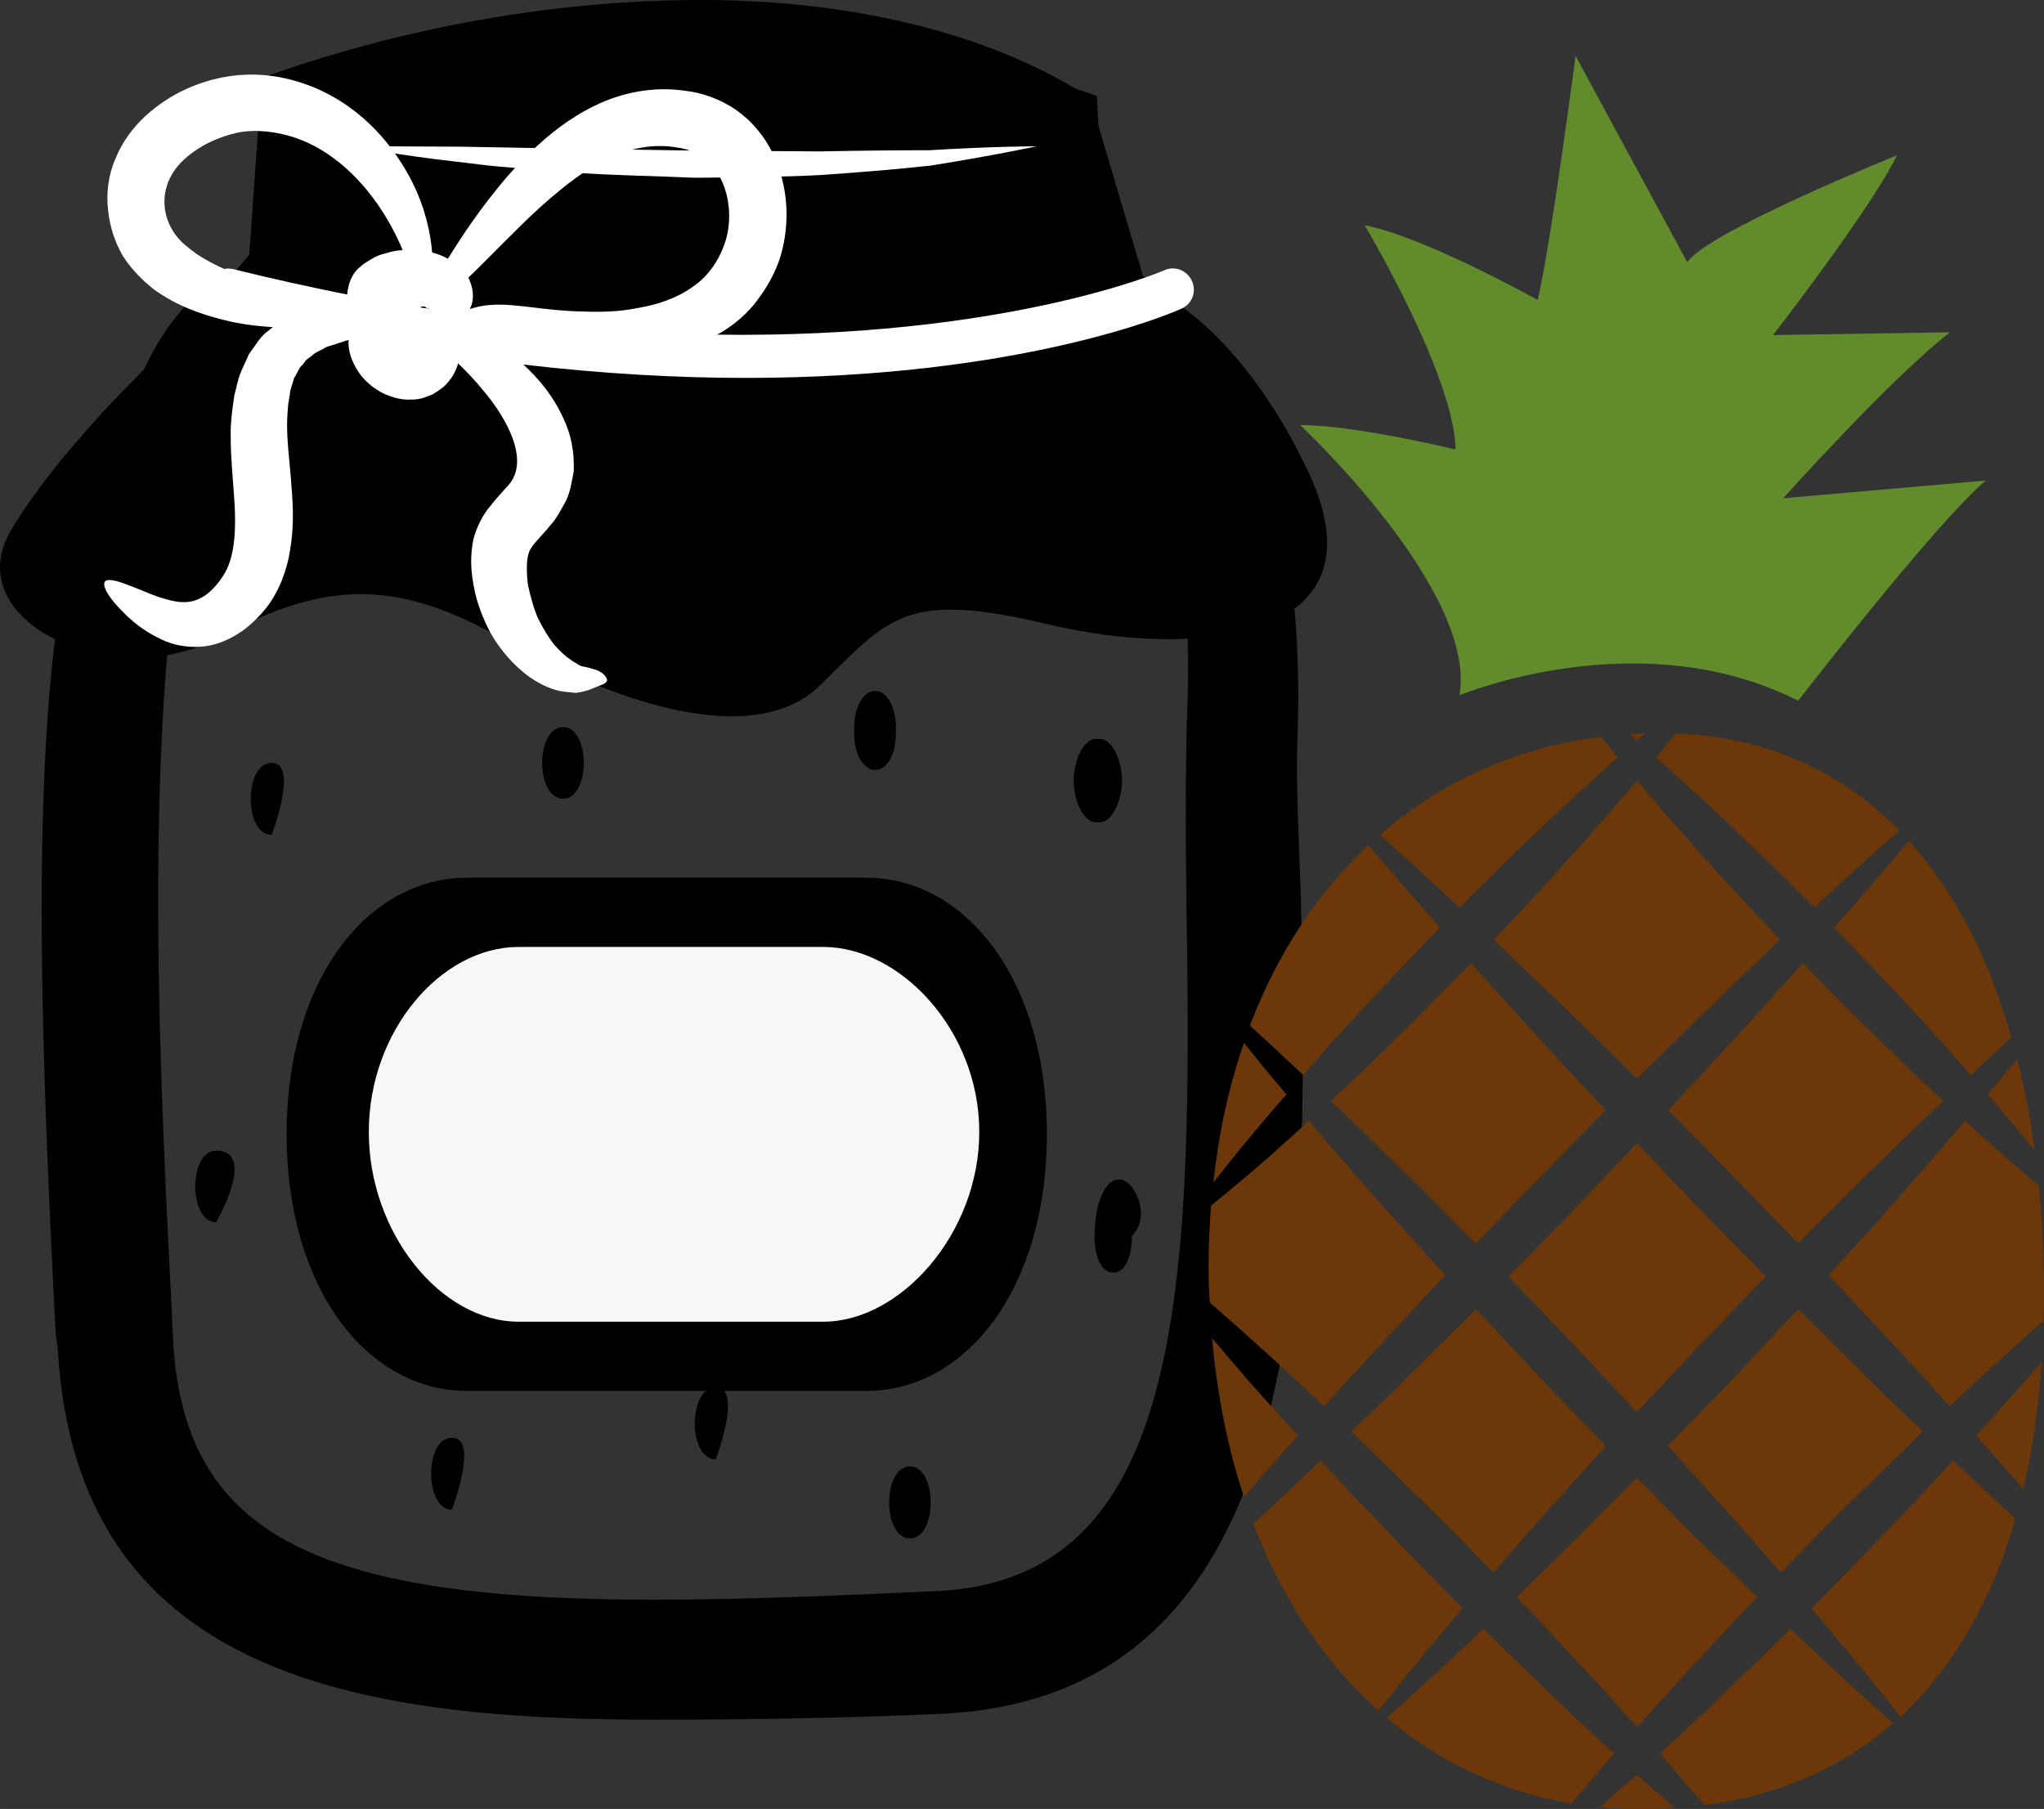 <?xml version="1.0" encoding="UTF-8" standalone="no"?>
<svg
   xmlns:dc="http://purl.org/dc/elements/1.1/"
   xmlns:cc="http://creativecommons.org/ns#"
   xmlns:rdf="http://www.w3.org/1999/02/22-rdf-syntax-ns#"
   xmlns:svg="http://www.w3.org/2000/svg"
   xmlns="http://www.w3.org/2000/svg"
   id="svg90"
   viewBox="0 0 5196.675 4600"
   style="clip-rule:evenodd;fill-rule:evenodd;image-rendering:optimizeQuality;shape-rendering:geometricPrecision;text-rendering:geometricPrecision"
   version="1.1"
   height="46mm"
   width="51.967mm"
   xml:space="preserve"><rect x="0" y="0" width="5196.675" height="4600" fill="#333333" stroke="none"/>
 <defs
   id="defs4">
  <style
   id="style2"
   type="text/css">
   <![CDATA[
    .fil0 {fill:black;fill-rule:nonzero}
    .fil3 {fill:#628C2C;fill-rule:nonzero}
    .fil4 {fill:#6D3809;fill-rule:nonzero}
    .fil2 {fill:#F7F7F7;fill-rule:nonzero}
    .fil1 {fill:white;fill-rule:nonzero}
   ]]>
  </style>
 </defs>
 <g
   transform="translate(-7834.325,-12244)"
   id="Vrstva_x0020_1">
  <path
   style="fill:#000000;fill-rule:nonzero"
   id="path7"
   d="m 9619,12350 c -334,0 -686,57 -1019,170 l -34,493 -36,4 c -493,51 -407,1736 -366,2545 l 5,89 c 32,639 531,767 1326,767 228,0 484,-11 726,-22 766,-36 751,-990 736,-1832 -3,-185 -4,-360 2,-516 31,-823 -310,-1040 -313,-1042 l -2,-12 -127,-432 c -70,-42 -358,-212 -898,-212 z m -1533,3310 -4,-29 c -63,-1218 -97,-2425 394,-2460 h 2203 c 94,0 377,172 348,945 -6,154 7,291 10,475 14,838 32,1866 -814,1905 -242,11 -499,15 -728,15 -820,0 -1373,-147 -1409,-851 z"
   class="fil0" />
  <path
   style="fill:#000000;fill-rule:nonzero"
   id="path9"
   d="m 8668,13065 h 1881 l -8,-46 -114,-386 c -208,-114 -492,-177 -808,-177 -304,0 -620,49 -918,142 z m -300,267 c -187,502 -129,1620 -98,2225 l 4,89 c 25,492 345,666 1221,666 228,0 481,-11 721,-22 617,-29 652,-733 635,-1724 -2,-163 -4,-352 2,-522 11,-292 -25,-534 -106,-721 -34,-35 -62,-46 -70,-47 H 8480 c -43,4 -79,22 -112,56 z m 1127,3285 c -760,0 -1469,-115 -1514,-946 l -5,-34 c -38,-735 -61,-1399 12,-1868 l -38,43 54,-135 c 38,-196 96,-352 180,-457 63,-150 146,-246 249,-287 l 35,-41 32,-450 66,-23 c 340,-114 704,-175 1053,-175 372,0 710,81 952,227 l 35,22 134,452 c 45,39 120,119 187,262 59,71 122,183 163,357 l 19,92 12,91 c 12,107 17,230 12,373 -3,92 0,178 4,278 2,60 5,122 6,191 14,831 34,1969 -915,2013 -218,10 -465,15 -733,15 z"
   class="fil0" />
  <path
   style="fill:#000000;fill-rule:nonzero"
   id="path11"
   d="m 11163,13449 c -145,-313 -368,-509 -516,-491 l -24,-470 c -1213,-421 -2086,25 -2086,25 l -8,432 -244,158 c 0,0 -281,253 -422,488 -140,235 264,420 534,272 269,-148 457,-142 715,6 257,148 633,290 808,117 176,-173 217,-241 581,-154 363,86 861,49 662,-383 z"
   class="fil0" />
  <path
   style="fill:#ffffff;fill-rule:nonzero"
   id="path13"
   d="m 8732,12616 c 0,0 27,0 75,0 48,0 116,1 197,1 163,3 380,7 598,10 54,0 108,1 162,1 53,0 106,1 156,1 102,-2 197,-3 278,-3 163,-10 272,-10 272,-10 0,0 -106,23 -269,49 -81,9 -177,17 -279,24 -51,3 -104,4 -158,5 -54,0 -108,2 -163,2 -109,-5 -218,-6 -320,-14 -51,-3 -101,-8 -148,-12 -46,-3 -90,-9 -131,-14 -81,-9 -149,-19 -196,-27 -47,-8 -74,-13 -74,-13 z"
   class="fil1" />
  <path
   style="fill:#ffffff;fill-rule:nonzero"
   id="path15"
   d="m 8426,12928 c -7,-1 -14,-2 -21,0 -34,-15 -67,-33 -94,-56 -71,-55 -82,-156 -8,-223 37,-34 88,-58 137,-68 46,-9 99,-2 144,13 92,31 162,101 208,166 30,43 51,84 66,120 -14,1 -28,3 -42,8 -10,2 -23,6 -34,13 -11,7 -22,12 -30,20 -24,18 -33,47 -35,72 -94,-19 -191,-40 -291,-65 z m 477,98 c 1,-1 1,-1 2,-2 3,-1 8,-1 12,1 1,0 0,2 1,2 1,1 4,1 6,1 1,0 1,1 2,1 -8,-1 -15,-2 -23,-3 z m 126,4 c 1,-4 3,-7 4,-10 7,-20 4,-46 -8,-70 36,-34 78,-78 129,-128 33,-33 70,-67 111,-100 41,-33 87,-64 136,-84 50,-20 102,-28 154,-19 53,7 87,34 112,80 23,46 27,105 13,154 -15,50 -44,93 -84,120 -40,29 -90,46 -139,54 -49,10 -96,11 -143,9 -87,-1 -166,-20 -224,-17 -27,1 -47,6 -61,11 z m -902,749 c 24,26 59,66 129,96 35,14 86,21 135,4 49,-17 87,-48 120,-89 33,-42 53,-96 61,-148 9,-53 8,-104 4,-153 -3,-49 -9,-93 -11,-133 -1,-21 -1,-39 0,-57 1,-9 1,-18 2,-27 1,-8 3,-16 4,-24 1,-17 8,-28 11,-43 8,-10 11,-24 20,-32 4,-4 7,-9 11,-14 5,-3 9,-7 14,-10 8,-9 21,-13 31,-19 10,-7 24,-8 35,-13 5,-1 10,-3 16,-5 0,-1 6,-2 12,-3 0,2 -1,4 -1,6 1,32 14,60 33,85 20,24 49,47 92,57 10,2 21,4 33,3 6,0 12,0 18,-1 7,-1 15,-3 22,-6 6,-2 16,-6 18,-7 l 7,-5 4,-2 1,-1 1,-1 5,-3 v 0 0 l 1,-1 c 5,-3 9,-7 13,-11 17,-18 26,-36 31,-54 20,19 41,41 64,69 61,72 123,184 59,246 -12,14 -25,27 -42,49 -18,21 -34,52 -42,83 -12,60 -3,107 8,152 13,42 29,80 52,113 23,33 48,59 75,80 28,21 57,35 84,41 14,3 27,3 41,5 15,-2 25,-5 32,-7 12,-5 22,-9 30,-12 6,-2 13,-5 16,-9 3,-4 2,-11 -7,-19 -8,-9 -25,-14 -42,-18 -9,-2 -17,-3 -21,-6 -4,-3 -12,-7 -19,-12 -15,-10 -29,-23 -44,-40 -14,-18 -28,-41 -40,-65 -11,-24 -19,-54 -26,-84 -4,-29 -5,-62 1,-82 3,-9 6,-15 16,-27 9,-11 26,-28 41,-47 14,-15 27,-40 39,-62 11,-23 14,-49 19,-73 2,-49 -7,-94 -24,-130 -27,-62 -66,-107 -104,-142 206,24 395,34 564,34 703,0 1085,-165 1109,-176 27,-12 39,-43 27,-70 -12,-27 -43,-40 -70,-28 -6,3 -405,174 -1138,164 5,-3 9,-4 13,-7 33,-20 65,-47 90,-81 25,-33 46,-70 59,-112 24,-83 21,-177 -21,-263 -21,-43 -53,-81 -93,-109 -39,-27 -88,-44 -128,-48 -83,-13 -166,6 -231,38 -66,32 -118,75 -161,116 -44,42 -79,84 -109,123 -44,57 -77,108 -103,150 -12,-7 -25,-12 -40,-16 -4,-49 -17,-112 -51,-180 -44,-86 -121,-186 -250,-240 -64,-26 -137,-40 -216,-28 -76,12 -150,44 -213,102 -31,29 -58,65 -75,107 -18,41 -24,88 -19,130 4,43 18,85 39,120 23,35 51,62 79,84 59,42 119,62 174,76 46,12 87,16 127,19 -5,4 -9,7 -14,11 -20,15 -31,37 -47,58 -9,22 -23,46 -28,69 -3,12 -6,24 -9,36 -2,12 -3,24 -5,36 -3,24 -5,50 -4,74 0,48 5,95 8,140 7,90 3,163 -28,209 -15,24 -37,46 -55,55 -18,10 -38,13 -61,10 -47,-7 -92,-31 -124,-42 -33,-13 -54,-17 -60,-9 -6,9 3,28 26,56 z"
   class="fil1" />
  <path
   style="fill:#000000;fill-rule:nonzero"
   id="path17"
   d="m 8525,14184 c -71,0 -71,183 0,183 0,0 70,-183 0,-183 z"
   class="fil0" />
  <path
   style="fill:#000000;fill-rule:nonzero"
   id="path19"
   d="m 8384,15170 c -71,0 -71,182 0,182 0,0 105,-182 0,-182 z"
   class="fil0" />
  <path
   style="fill:#000000;fill-rule:nonzero"
   id="path21"
   d="m 8983,15900 c -70,0 -70,183 0,183 0,0 71,-183 0,-183 z"
   class="fil0" />
  <path
   style="fill:#000000;fill-rule:nonzero"
   id="path23"
   d="m 9266,14093 c -71,0 -71,182 0,182 70,0 70,-182 0,-182 z"
   class="fil0" />
  <path
   style="fill:#000000;fill-rule:nonzero"
   id="path25"
   d="m 10631,14335 c 31,0 56,-56 56,-106 0,-50 -25,-106 -56,-106 h -11 c -31,0 -56,56 -56,106 0,50 25,106 56,106 z"
   class="fil0" />
  <path
   style="fill:#000000;fill-rule:nonzero"
   id="path27"
   d="m 10717,15270 c -21,-34 -54,-37 -75,0 -19,34 -24,72 -25,119 0,50 17,91 48,91 30,0 47,-41 47,-91 v -2 c 35,-36 25,-85 5,-117 z"
   class="fil0" />
  <path
   style="fill:#000000;fill-rule:nonzero"
   id="path29"
   d="m 10148,15973 c -71,0 -71,183 0,183 70,0 70,-183 0,-183 z"
   class="fil0" />
  <path
   style="fill:#000000;fill-rule:nonzero"
   id="path31"
   d="m 10112,14111 v -18 c 0,-50 -22,-92 -53,-92 -30,0 -53,42 -53,92 v 18 c 0,50 23,91 53,91 31,0 53,-41 53,-91 z"
   class="fil0" />
  <path
   style="fill:#000000;fill-rule:nonzero"
   id="path33"
   d="m 9654,15772 c -71,0 -71,183 0,183 0,0 70,-183 0,-183 z"
   class="fil0" />
  <path
   style="fill:#000000;fill-rule:nonzero"
   id="path35"
   d="m 8563,15128 c 0,393 205,653 459,653 h 1015 c 253,0 459,-260 459,-653 0,-392 -206,-652 -459,-652 H 9022 c -254,0 -459,260 -459,652 z"
   class="fil0" />
  <path
   style="fill:#f7f7f7;fill-rule:nonzero"
   id="path37"
   d="m 10324,15122 c 0,-256 -199,-470 -397,-470 h -774 c -198,0 -381,214 -381,470 v 1 c 0,256 183,482 381,482 h 774 c 198,0 397,-226 397,-482 z"
   class="fil2" />
 </g>
 <g
   transform="translate(-7834.325,-12244)"
   id="Vrstva_x0020_1_0">
  <path
   style="fill:#628c2c;fill-rule:nonzero"
   id="path41"
   d="m 11545,14012 c 0,0 457,-191 861,14 0,0 348,-451 477,-560 l -515,45 c 0,0 273,-305 424,-422 l -450,7 c 0,0 249,-320 315,-457 0,0 -485,196 -533,272 0,0 -215,-398 -284,-525 0,0 -60,461 -96,621 0,0 -290,-162 -440,-190 0,0 228,382 231,570 0,0 -261,-63 -395,-62 0,0 450,420 405,687 z"
   class="fil3" />
  <path
   style="fill:#6d3809;fill-rule:nonzero"
   id="path43"
   d="m 11148,14978 c 24,-29 49,-57 75,-87 40,-43 82,-89 125,-134 42,-45 86,-90 129,-136 6,-6 12,-12 18,-18 -6,-7 -13,-14 -19,-22 -63,-71 -117,-134 -163,-188 -128,120 -231,275 -301,459 40,36 85,78 136,126 z"
   class="fil4" />
  <path
   style="fill:#6d3809;fill-rule:nonzero"
   id="path45"
   d="m 12497,14603 c 7,6 12,12 18,18 44,46 88,91 130,136 43,45 84,91 123,134 27,30 52,58 77,87 37,-35 71,-67 103,-96 -57,-201 -144,-371 -260,-500 -47,56 -105,124 -171,199 -6,8 -13,15 -20,22 z"
   class="fil4" />
  <path
   style="fill:#6d3809;fill-rule:nonzero"
   id="path47"
   d="m 11526,14534 c 6,6 13,12 19,18 66,-67 132,-131 196,-192 43,-42 86,-81 125,-117 28,-26 55,-50 81,-73 -15,-18 -29,-36 -42,-52 -214,26 -406,113 -562,249 52,47 114,103 183,167 z"
   class="fil4" />
  <path
   style="fill:#6d3809;fill-rule:nonzero"
   id="path49"
   d="m 13018,15259 c -27,-22 -56,-48 -88,-75 -31,-28 -65,-58 -100,-90 -30,36 -61,73 -95,111 -49,56 -99,114 -153,174 -33,35 -65,72 -99,108 60,62 117,125 173,185 48,50 92,100 135,148 29,-27 58,-54 86,-80 46,-42 90,-82 131,-118 7,-6 15,-13 22,-19 0,-22 1,-45 1,-68 0,-95 -5,-187 -13,-276 z"
   class="fil4" />
  <path
   style="fill:#6d3809;fill-rule:nonzero"
   id="path51"
   d="m 12859,15895 c 42,46 82,93 119,135 24,-99 39,-207 47,-323 -26,31 -54,62 -83,95 -27,30 -55,61 -83,93 z"
   class="fil4" />
  <path
   style="fill:#6d3809;fill-rule:nonzero"
   id="path53"
   d="m 12931,16081 c -41,-38 -85,-80 -131,-123 -43,47 -87,95 -133,142 -49,52 -100,104 -150,156 -26,26 -51,52 -77,78 10,12 21,25 31,37 82,97 149,179 195,239 133,-124 232,-294 292,-504 -8,-8 -17,-16 -27,-25 z"
   class="fil4" />
  <path
   style="fill:#6d3809;fill-rule:nonzero"
   id="path55"
   d="m 11270,15884 c 45,45 93,90 140,137 51,49 102,101 154,153 21,23 44,46 67,69 9,-10 17,-20 26,-30 48,-55 99,-114 153,-173 35,-39 71,-79 107,-119 -55,-57 -110,-114 -165,-171 -55,-60 -111,-119 -165,-177 -58,59 -117,115 -173,171 -49,50 -97,96 -144,140 z"
   class="fil4" />
  <path
   style="fill:#6d3809;fill-rule:nonzero"
   id="path57"
   d="m 12420,16418 c -10,-11 -23,-21 -33,-32 -8,8 -16,16 -24,23 -50,51 -102,99 -151,146 -48,48 -97,92 -143,135 -4,4 -9,8 -14,13 17,19 34,39 49,58 23,26 44,50 64,73 190,-24 350,-95 479,-208 -56,-50 -135,-121 -227,-208 z"
   class="fil4" />
  <path
   style="fill:#6d3809;fill-rule:nonzero"
   id="path59"
   d="m 11923,16690 c -45,-43 -94,-87 -143,-135 -49,-47 -100,-95 -151,-146 -8,-7 -15,-15 -23,-23 -12,11 -23,21 -34,32 -84,80 -157,145 -212,194 133,112 291,188 469,218 19,-22 38,-45 59,-69 16,-19 33,-39 50,-58 -5,-5 -10,-9 -15,-13 z"
   class="fil4" />
  <path
   style="fill:#6d3809;fill-rule:nonzero"
   id="path61"
   d="m 11553,16334 c -26,-26 -51,-52 -77,-78 -51,-52 -102,-104 -150,-156 -47,-47 -91,-95 -134,-142 -45,43 -90,85 -130,123 -15,13 -28,25 -41,38 74,193 182,354 318,475 45,-58 108,-135 182,-223 11,-12 21,-25 32,-37 z"
   class="fil4" />
  <path
   style="fill:#6d3809;fill-rule:nonzero"
   id="path63"
   d="m 11134,15895 c -28,-32 -57,-63 -84,-93 -42,-47 -80,-91 -115,-133 -6,-7 -13,-14 -19,-22 13,145 40,281 81,403 4,-5 9,-10 14,-16 38,-44 79,-91 123,-139 z"
   class="fil4" />
  <path
   style="fill:#6d3809;fill-rule:nonzero"
   id="path65"
   d="m 12060,14304 c -22,-26 -43,-51 -64,-75 -20,24 -41,49 -64,75 -36,41 -73,84 -113,128 -59,66 -122,134 -187,201 20,20 40,39 61,60 60,56 122,115 186,178 38,38 78,77 117,116 40,-39 80,-78 118,-116 63,-63 126,-122 184,-178 21,-21 42,-40 62,-60 -64,-67 -127,-135 -187,-201 -39,-44 -77,-87 -113,-128 z"
   class="fil4" />
  <path
   style="fill:#6d3809;fill-rule:nonzero"
   id="path67"
   d="m 11115,15740 c 28,26 57,53 86,80 43,-48 88,-98 135,-148 56,-60 113,-123 173,-185 -33,-36 -66,-73 -98,-108 -55,-60 -105,-118 -154,-174 -34,-38 -65,-75 -95,-111 -34,32 -69,62 -99,90 -59,51 -109,93 -150,126 -3,50 -6,99 -6,151 0,32 1,64 3,95 23,21 49,43 75,66 40,36 85,76 130,118 z"
   class="fil4" />
  <path
   style="fill:#6d3809;fill-rule:nonzero"
   id="path69"
   d="m 11996,16636 c 3,-2 5,-5 8,-8 41,-47 85,-96 131,-145 47,-50 94,-102 144,-154 7,-8 15,-16 23,-24 -11,-10 -22,-20 -33,-32 -53,-51 -109,-105 -166,-162 -34,-36 -70,-72 -107,-109 -36,37 -73,73 -108,109 -56,57 -112,111 -165,162 -11,12 -21,22 -32,32 7,8 15,16 23,24 49,52 96,104 143,154 47,49 91,98 132,145 2,3 5,6 7,8 z"
   class="fil4" />
  <path
   style="fill:#6d3809;fill-rule:nonzero"
   id="path71"
   d="m 12054,16808 c -19,-17 -38,-34 -58,-51 -20,17 -39,34 -58,51 -12,10 -24,21 -35,31 36,4 71,5 109,5 27,0 54,-1 80,-2 -12,-12 -24,-22 -38,-34 z"
   class="fil4" />
  <path
   style="fill:#6d3809;fill-rule:nonzero"
   id="path73"
   d="m 12045,14170 c 26,23 53,47 80,73 41,36 83,75 126,117 64,61 130,125 197,192 5,-6 13,-12 18,-18 75,-70 142,-130 197,-178 -146,-149 -335,-238 -568,-247 -16,19 -32,40 -50,61 z"
   class="fil4" />
  <path
   style="fill:#6d3809;fill-rule:nonzero"
   id="path75"
   d="m 11011,15137 c 29,-34 60,-72 94,-110 -41,-48 -77,-92 -108,-131 -38,109 -64,228 -78,355 27,-34 57,-72 92,-114 z"
   class="fil4" />
  <path
   style="fill:#6d3809;fill-rule:nonzero"
   id="path77"
   d="m 12151,15669 c 58,-60 116,-120 173,-179 -47,-47 -93,-94 -139,-141 -64,-66 -126,-132 -189,-198 -62,66 -125,132 -188,198 -46,47 -93,94 -139,141 57,59 115,119 172,179 52,56 104,112 155,166 51,-54 103,-110 155,-166 z"
   class="fil4" />
  <path
   style="fill:#6d3809;fill-rule:nonzero"
   id="path79"
   d="m 12336,16213 c 9,10 17,20 26,30 22,-23 44,-46 67,-69 51,-52 102,-104 154,-153 47,-47 95,-92 140,-137 -47,-44 -95,-90 -145,-140 -56,-56 -114,-113 -172,-171 -55,58 -110,117 -165,177 -56,57 -111,114 -166,171 37,40 72,80 107,119 55,59 105,118 154,173 z"
   class="fil4" />
  <path
   style="fill:#6d3809;fill-rule:nonzero"
   id="path81"
   d="m 11917,15067 c -39,-42 -78,-84 -116,-124 -60,-65 -118,-129 -173,-190 -18,-20 -36,-39 -53,-60 -3,4 -7,7 -10,10 -44,45 -88,90 -132,134 -44,44 -89,86 -131,128 -28,27 -57,53 -84,78 34,33 69,66 105,102 53,52 110,105 166,163 31,32 65,65 97,98 45,-46 90,-92 134,-139 66,-67 132,-134 197,-200 z"
   class="fil4" />
  <path
   style="fill:#6d3809;fill-rule:nonzero"
   id="path83"
   d="m 12981,15137 c 9,11 18,22 26,31 -10,-80 -26,-158 -44,-231 -23,28 -48,58 -75,90 33,38 64,76 93,110 z"
   class="fil4" />
  <path
   style="fill:#6d3809;fill-rule:nonzero"
   id="path85"
   d="m 12418,14693 c -18,21 -35,40 -54,60 -54,61 -112,125 -173,190 -37,40 -76,82 -115,124 65,66 131,133 196,200 45,47 90,93 134,139 33,-33 65,-66 98,-98 56,-58 112,-111 165,-163 36,-36 72,-69 106,-102 -28,-25 -56,-51 -84,-78 -44,-42 -87,-84 -131,-128 -45,-44 -89,-89 -133,-134 -3,-3 -6,-6 -9,-10 z"
   class="fil4" />
  <path
   style="fill:#6d3809;fill-rule:nonzero"
   id="path87"
   d="m 11978,14110 c 6,6 12,11 18,17 8,-7 14,-13 21,-18 -13,0 -26,1 -39,1 z"
   class="fil4" />
 </g>
</svg>